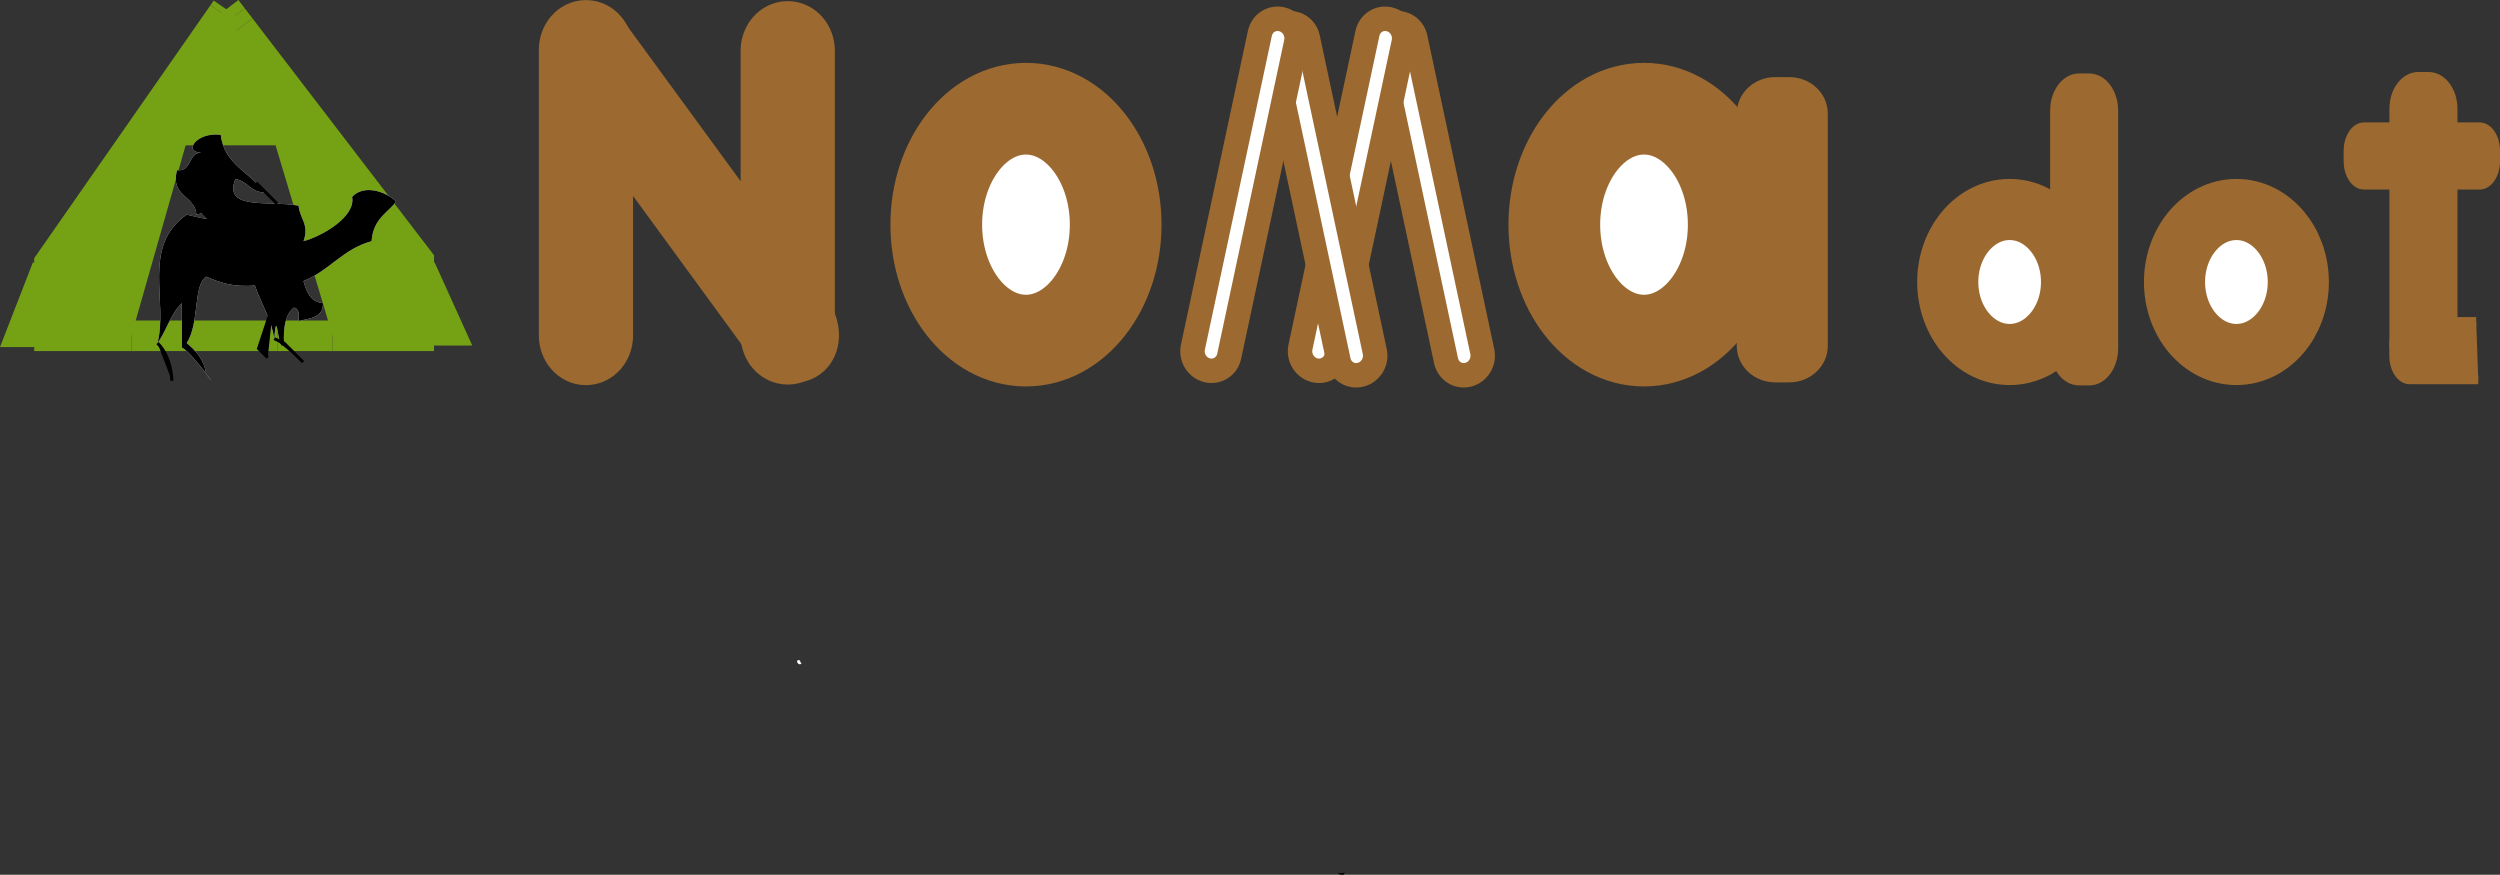 <?xml version="1.0" encoding="iso-8859-1"?>
<!-- Generator: Adobe Illustrator 12.0.0, SVG Export Plug-In . SVG Version: 6.00 Build 51448)  -->
<!DOCTYPE svg PUBLIC "-//W3C//DTD SVG 1.1//EN" "http://www.w3.org/Graphics/SVG/1.1/DTD/svg11.dtd">
<svg  version="1.1" id="&#x30EC;&#x30A4;&#x30E4;&#x30FC;_1" xmlns="http://www.w3.org/2000/svg" xmlns:xlink="http://www.w3.org/1999/xlink"
	 width="817.906" height="286.187" viewBox="0 0 817.906 286.187"
	 style="overflow:visible;enable-background:new 0 0 817.906 286.187;" xml:space="preserve">
<rect x="0" y="0" width="817.906" height="286.187" fill="#333333" stroke="none"/>
<path style="fill:#FFFFFF;stroke:#9C6A30;stroke-width:30;" d="M365.007,73.5c0-20.94-13.143-37.932-29.354-37.932
	c-16.198,0-29.339,16.992-29.339,37.932c0,20.939,13.141,37.929,29.339,37.929C351.865,111.429,365.007,94.439,365.007,73.5z"/>
<g>
	<g>
		<path style="fill:#FFFFFF;stroke:#9C6A30;stroke-width:8;" d="M451.176,15.338c-0.715-3.358,1.361-6.743,4.639-7.551l0,0
			c3.272-0.826,6.516,1.235,7.231,4.593l21.909,102.658c0.715,3.357-1.363,6.741-4.637,7.561l0,0
			c-3.277,0.818-6.512-1.235-7.23-4.594L451.176,15.338z"/>
		<path style="fill:#FFFFFF;stroke:#9C6A30;stroke-width:8;" d="M447.375,10.91c0.718-3.35,3.953-5.414,7.229-4.586l0,0
			c3.282,0.81,5.357,4.195,4.639,7.56l-21.911,102.658c-0.717,3.351-3.952,5.41-7.229,4.594l0,0
			c-3.275-0.81-5.358-4.193-4.641-7.561L447.375,10.91z"/>
	</g>
	<g>
		<path style="fill:#FFFFFF;stroke:#9C6A30;stroke-width:8;" d="M415.993,15.338c-0.715-3.358,1.358-6.743,4.637-7.551l0,0
			c3.274-0.826,6.514,1.235,7.228,4.593l21.916,102.658c0.719,3.357-1.362,6.741-4.639,7.561l0,0
			c-3.276,0.818-6.518-1.235-7.227-4.594L415.993,15.338z"/>
		<path style="fill:#FFFFFF;stroke:#9C6A30;stroke-width:8;" d="M412.186,10.91c0.721-3.35,3.964-5.414,7.234-4.586l0,0
			c3.279,0.81,5.357,4.195,4.64,7.56l-21.912,102.658c-0.718,3.351-3.953,5.41-7.234,4.594l0,0c-3.276-0.81-5.35-4.193-4.635-7.561
			L412.186,10.91z"/>
	</g>
</g>
<g>
	<path style="fill:#FFFFFF;stroke:#9C6A30;stroke-width:20;" d="M197.118,109.777c0,3.438-2.418,6.228-5.411,6.228l0,0
		c-2.985,0-5.412-2.79-5.412-6.228V16.257c0-3.446,2.426-6.235,5.412-6.235l0,0c2.993,0,5.411,2.789,5.411,6.235V109.777z"/>
	<path style="fill:#FFFFFF;stroke:#9C6A30;stroke-width:20;" d="M262.569,103.977c2.418,3.302,2.573,7.781,0.334,9.981l0,0
		c-2.239,2.21-6.018,1.31-8.438-2.006l-65.719-89.944c-2.419-3.303-2.566-7.789-0.333-9.983l0,0c2.235-2.217,6.01-1.316,8.433,1.99
		L262.569,103.977z"/>
	<path style="fill:#FFFFFF;stroke:#9C6A30;stroke-width:20;" d="M263.131,109.621c0,3.427-2.426,6.195-5.409,6.195l0,0
		c-2.995,0-5.419-2.769-5.419-6.195V16.57c0-3.421,2.424-6.204,5.419-6.204l0,0c2.982,0,5.409,2.783,5.409,6.204V109.621z"/>
</g>
<path style="fill:#FFFFFF;stroke:#9C6A30;stroke-width:30;" d="M567.207,73.5c0-20.94-13.143-37.932-29.354-37.932
	c-16.198,0-29.339,16.992-29.339,37.932c0,20.939,13.141,37.929,29.339,37.929C554.064,111.429,567.207,94.439,567.207,73.5z"/>
<path style="fill:#9C6A30;stroke:#9C6A30;stroke-width:3;" d="M596.481,113.186c0,5.749-4.96,10.41-11.079,10.41h-4.616
	c-6.12,0-11.08-4.661-11.08-10.41V37.136c0-5.75,4.96-10.41,11.08-10.41h4.616c6.119,0,11.079,4.661,11.079,10.41V113.186z"/>
<path style="fill:#FFFFFF;stroke:#9C6A30;stroke-width:20;" d="M677.731,92.258c0-13.093-9.072-23.721-20.248-23.721
	c-11.177,0-20.252,10.627-20.252,23.721c0,13.105,9.075,23.722,20.252,23.722C668.659,115.979,677.731,105.363,677.731,92.258z"/>
<path style="fill:#9C6A30;stroke:#9C6A30;stroke-width:3;" d="M691.481,113.95c0,5.879-3.566,10.646-7.965,10.646h-3.319
	c-4.399,0-7.966-4.767-7.966-10.646V36.183c0-5.88,3.566-10.646,7.966-10.646h3.319c4.398,0,7.965,4.766,7.965,10.646V113.95z"/>
<path style="fill:#FFFFFF;stroke:#9C6A30;stroke-width:20;" d="M751.922,92.258c0-13.093-9.072-23.721-20.248-23.721
	c-11.178,0-20.252,10.627-20.252,23.721c0,13.105,9.074,23.722,20.252,23.722C742.85,115.979,751.922,105.363,751.922,92.258z"/>
<g>
	<path style="fill:#9C6A30;stroke:#9C6A30;stroke-width:3;" d="M811.231,41.552c2.858,0,5.175,3.513,5.175,7.845v3.27
		c0,4.333-2.316,7.846-5.175,7.846h-37.805c-2.858,0-5.175-3.513-5.175-7.846v-3.27c0-4.332,2.316-7.845,5.175-7.845H811.231z"/>
	<g>
		<path style="fill:#9C6A30;stroke:#9C6A30;stroke-width:3;" d="M783.425,114.445c-0.127-0.743-0.194-1.517-0.194-2.312V35.539
			c0-5.791,3.566-10.485,7.966-10.485h3.319c4.398,0,7.965,4.694,7.965,10.485v76.595c0,5.791-3.566,10.486-7.965,10.486h-3.319
			C787.401,122.62,784.224,119.124,783.425,114.445"/>
		<path style="fill:#9C6A30;stroke:#9C6A30;stroke-width:20;" d="M808.193,118.428"/>
		<path style="fill:#9C6A30;stroke:#9C6A30;stroke-width:3;" d="M810.788,124.204h-22.423c-2.858,0-5.175-3.513-5.175-7.846v-3.27
			c0-4.332,2.316-7.845,5.175-7.845h21.757"/>
	</g>
</g>
<path style="fill-rule:evenodd;clip-rule:evenodd;fill:#FFFFFF;" d="M261.031,215.982c0.963-0.286,0.622,0.846,1.2,0.979
	C261.662,218.048,260.193,216.522,261.031,215.982z"/>
<path style="fill-rule:evenodd;clip-rule:evenodd;" d="M437.731,285.783c0.575-0.381,1.15,0.092,2.1-0.326
	C440.076,286.677,437.982,286.061,437.731,285.783z"/>
<g>
	<g>
		<g>
			<line style="fill:#75A215;stroke:#75A215;stroke-width:10;" x1="76.109" y1="5.761" x2="74.024" y2="3.042"/>
			<line style="fill:#75A215;stroke:#75A215;stroke-width:10;" x1="78.633" y1="9.055" x2="76.109" y2="5.761"/>
			<polyline style="fill:#75A215;stroke:#75A215;stroke-width:10;" points="108.814,109.855 137.002,109.855 137.002,85.208 
				78.633,9.055 			"/>
			<line style="fill:#75A215;stroke:#75A215;stroke-width:10;" x1="90.819" y1="109.855" x2="108.814" y2="109.855"/>
			<line style="fill:#75A215;stroke:#75A215;stroke-width:10;" x1="58.559" y1="109.855" x2="90.819" y2="109.855"/>
			<line style="fill:#75A215;stroke:#75A215;stroke-width:10;" x1="42.978" y1="109.855" x2="58.559" y2="109.855"/>
			<polyline style="fill:#75A215;stroke:#75A215;stroke-width:10;" points="72.981,4.539 16.199,86.029 16.199,109.855 
				42.978,109.855 			"/>
			<line style="fill:#75A215;stroke:#75A215;stroke-width:10;" x1="74.024" y1="3.042" x2="72.981" y2="4.539"/>
		</g>
		<polygon style="fill:#75A215;stroke:#75A215;" points="60.731,47.037 89.731,47.037 89.234,22.885 74.808,8.46 65.218,15.68 		"/>
		<polygon style="fill:#75A215;stroke:#75A215;" points="11.231,86.037 0.731,113.037 11.231,113.037 		"/>
		<polyline style="fill:#75A215;stroke:#75A215;" points="141.731,86.037 153.731,112.537 141.231,112.537 		"/>
	</g>
	<g>
		<g>
			<g>
				<path style="fill-rule:evenodd;clip-rule:evenodd;fill:#FFFFFF;" d="M97.692,67.309c-9.189-1.838-24.87,1.738-20.694-8.699
					c4.139,0.581,4.802,4.327,9.551,4.349c-4.531-6.504-13.302-9.147-14.327-18.844c-8.045-1.006-12.465,5.811-6.367,5.798
					c-4.585,0.175-2.762,6.183-7.959,5.799c-2.241,8.807,5.941,8.12,6.367,14.496c3.972-1.02,6.542-1.427,9.551,1.45
					c-5.472,0.635-8.922-0.573-12.735-1.45c-14.887,10.414-5.994,28.379-9.551,42.04c2.958-4.071,4.288-9.625,7.959-13.046
					c0,4.831,0,9.665,0,14.496c3.518,1.676,13.734,16.397,7.958,8.698c-0.652-4.722-3.323-7.605-6.367-10.148
					c4.27-6.634,2.037-18.86,6.367-21.744c4.316,1.869,8.84,3.548,15.919,2.899c2.862,7.658,5.301,10.781,6.367,17.396
					c0.879-12.061,1.3,6.497,3.184,1.449c-0.264-5.072,0.423-9.279,3.184-11.598c1.855,0.244,1.729,2.292,1.592,4.351
					c3.877-0.819,8.188-1.242,7.959-5.799c-4.227-0.501-5.373-3.807-6.367-7.249c8.478-3.393,12.877-10.501,22.285-13.047
					c0.444-7.769,6.373-9.971,7.959-13.047c-3.571-3.386-10.575-5.519-14.327-1.45c1.281,6.624-10.156,13.01-15.918,14.497
					C101.318,73.483,97.977,71.409,97.692,67.309z"/>
				<path style="fill-rule:evenodd;clip-rule:evenodd;" d="M99.284,78.905c5.762-1.487,17.199-7.873,15.918-14.497
					c3.751-4.068,10.756-1.936,14.327,1.45c-1.586,3.076-7.516,5.278-7.959,13.047c-9.408,2.546-13.808,9.654-22.285,13.047
					c0.995,3.442,2.14,6.748,6.367,7.249c0.229,4.557-4.082,4.979-7.959,5.799c0.137-2.059,0.263-4.106-1.592-4.351
					c-2.76,2.318-3.447,6.525-3.184,11.598c-1.884,5.048-2.305-13.51-3.184-1.449c-1.066-6.614-3.505-9.737-6.367-17.396
					c-7.079,0.648-11.603-1.03-15.919-2.899c-4.331,2.884-2.097,15.11-6.367,21.744c3.044,2.543,5.715,5.427,6.367,10.148
					c5.775,7.699-4.441-7.022-7.958-8.698c0-4.831,0-9.665,0-14.496c-3.672,3.421-5.001,8.975-7.959,13.046
					c3.557-13.661-5.336-31.626,9.551-42.04c3.813,0.877,7.263,2.085,12.735,1.45c-3.01-2.877-5.58-2.47-9.551-1.45
					c-0.426-6.376-8.608-5.689-6.367-14.496c5.197,0.384,3.374-5.624,7.959-5.799c-6.098,0.013-1.678-6.804,6.367-5.798
					c1.024,9.696,9.796,12.34,14.327,18.844c-4.75-0.021-5.412-3.768-9.551-4.349c-4.176,10.438,11.505,6.861,20.694,8.699
					C97.977,71.409,101.318,73.483,99.284,78.905z"/>
			</g>
			<path style="fill-rule:evenodd;clip-rule:evenodd;stroke:#000000;" d="M51.529,112.247"/>
			<path style="fill-rule:evenodd;clip-rule:evenodd;stroke:#000000;" d="M51.529,112.247"/>
			<path style="fill-rule:evenodd;clip-rule:evenodd;stroke:#000000;" d="M51.529,112.247"/>
			<path style="fill-rule:evenodd;clip-rule:evenodd;stroke:#000000;" d="M51.529,112.247c4.705,4.705,4.705,12.335,4.705,12.335"/>
			<polyline style="fill-rule:evenodd;clip-rule:evenodd;stroke:#000000;" points="89.506,99.06 84.586,114.024 87.586,117.024 			
				"/>
			<polyline style="fill-rule:evenodd;clip-rule:evenodd;stroke:#000000;" points="89.733,110.798 92.917,112.247 99.14,118.471 			
				"/>
			<line style="fill-rule:evenodd;clip-rule:evenodd;stroke:#000000;" x1="83.809" y1="59.807" x2="90.667" y2="66.665"/>
		</g>
		<polygon style="fill-rule:evenodd;clip-rule:evenodd;stroke:#000000;" points="64.263,67.309 68.689,71.734 80.029,71.734 		"/>
	</g>
</g>
</svg>
